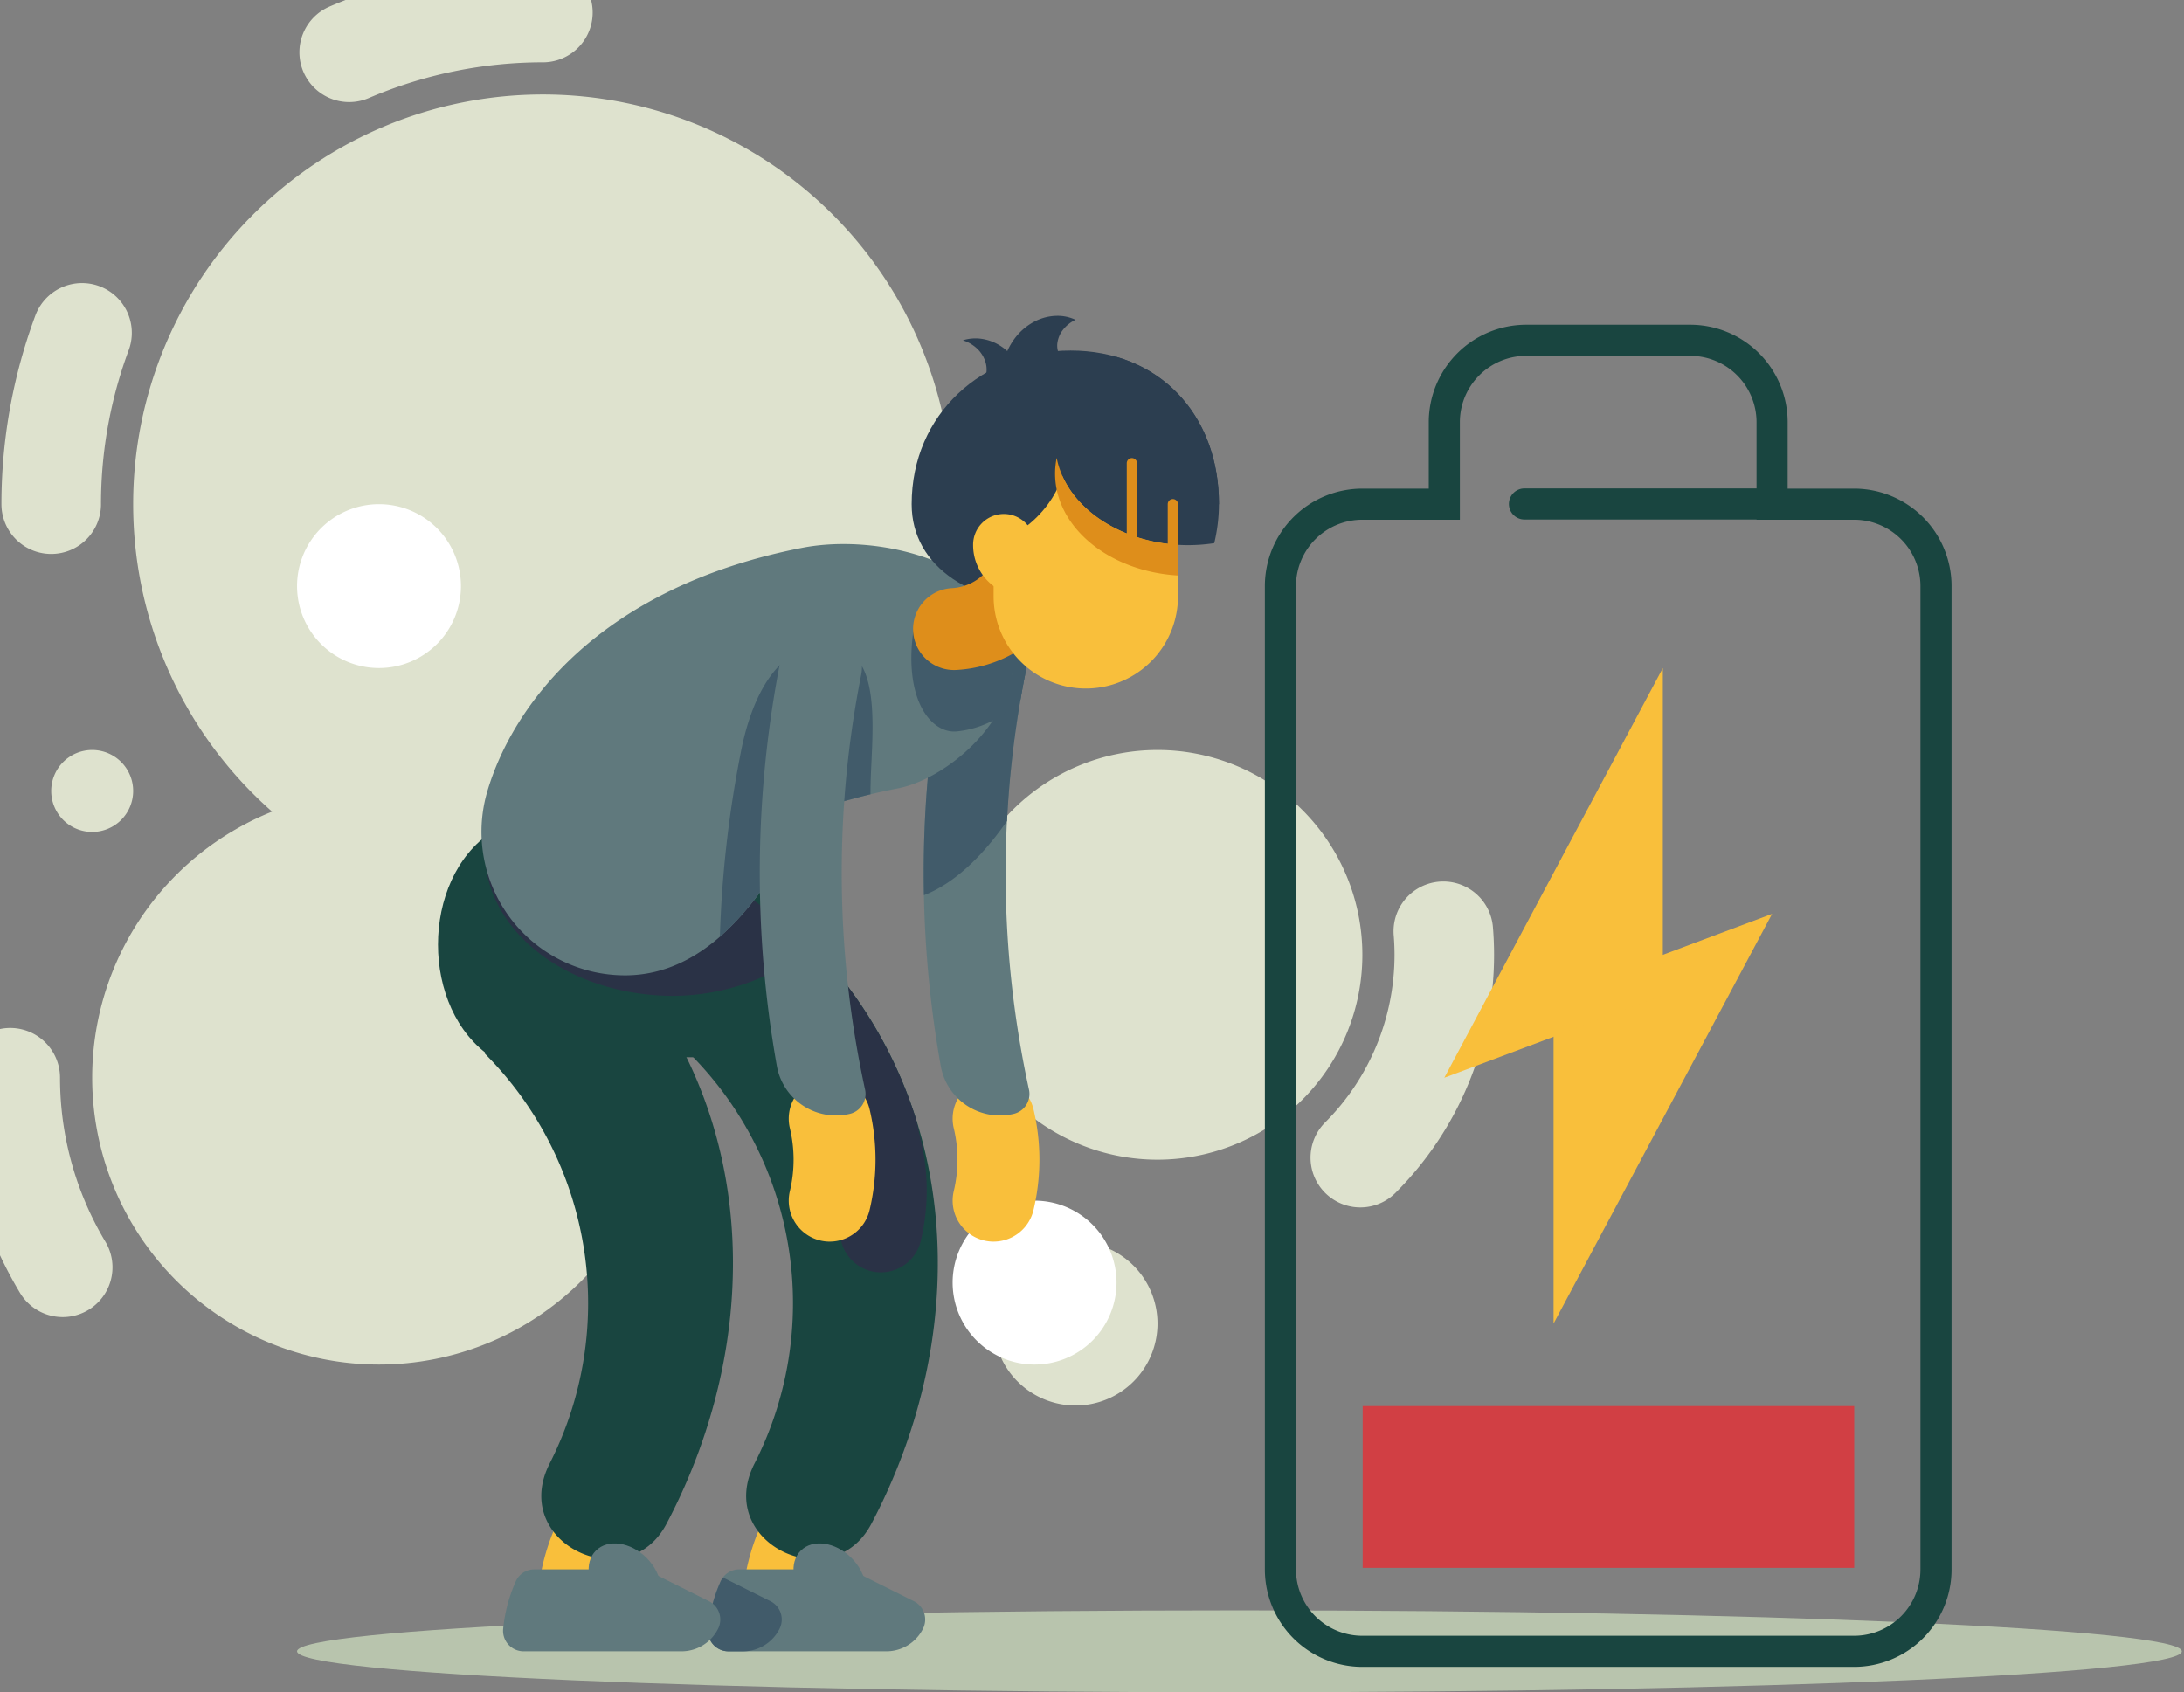 <?xml version="1.0" encoding="UTF-8"?> <svg xmlns="http://www.w3.org/2000/svg" xmlns:xlink="http://www.w3.org/1999/xlink" width="351" height="272" viewBox="0 0 351 272"><rect x="0" y="0" width="351" height="272" fill="#808080" stroke="none"/><defs><clipPath id="clip-path"><rect id="Rectangle_1626" data-name="Rectangle 1626" width="351" height="272" transform="translate(0 -0.369)" fill="none"></rect></clipPath></defs><g id="Group_3393" data-name="Group 3393" transform="translate(0 0.369)"><g id="Group_3392" data-name="Group 3392" clip-path="url(#clip-path)"><path id="Path_6836" data-name="Path 6836" d="M534.909,1262.585c0-3.637-67.808-6.585-151.455-6.585S232,1258.948,232,1262.585s67.808,6.585,151.455,6.585,151.455-2.948,151.455-6.585" transform="translate(-184.259 -997.539)" fill="#b8c4ad"></path><path id="Path_6837" data-name="Path 6837" d="M164.19,662.095a46.095,46.095,0,1,0-46.095,46.095,46.095,46.095,0,0,0,46.095-46.095" transform="translate(-57.184 -489.239)" fill="#dee2ce"></path><path id="Path_6838" data-name="Path 6838" d="M1062.392,650.8a46.1,46.1,0,0,0,0-65.188" transform="translate(-843.772 -465.101)" fill="none" stroke="#dee2ce" stroke-linecap="round" stroke-width="16" stroke-dasharray="40 104 272 40 104 272"></path><path id="Path_6839" data-name="Path 6839" d="M8,840a59.265,59.265,0,0,0,59.265,59.265" transform="translate(-6.354 -667.144)" fill="none" stroke="#dee2ce" stroke-linecap="round" stroke-width="16" stroke-dasharray="32 64 384 32 64 384"></path><path id="Path_6840" data-name="Path 6840" d="M119.02,8A79.02,79.02,0,0,0,40,87.02" transform="translate(-31.769 -6.354)" fill="none" stroke="#dee2ce" stroke-linecap="round" stroke-width="16" stroke-dasharray="32 64 384 32 64 384"></path><path id="Path_6841" data-name="Path 6841" d="M802.34,981.17A13.17,13.17,0,1,1,789.17,968a13.17,13.17,0,0,1,13.17,13.17" transform="translate(-616.314 -768.804)" fill="#dee2ce"></path><path id="Path_6842" data-name="Path 6842" d="M770.339,949.169A13.17,13.17,0,1,1,757.169,936a13.17,13.17,0,0,1,13.17,13.17" transform="translate(-590.898 -743.388)" fill="#fff"></path><path id="Path_6843" data-name="Path 6843" d="M809.85,616.925a32.925,32.925,0,1,0-32.925,32.925,32.925,32.925,0,0,0,32.925-32.925" transform="translate(-590.899 -463.824)" fill="#dee2ce"></path><path id="Path_6844" data-name="Path 6844" d="M235.7,137.85a65.85,65.85,0,1,0-65.85,65.85,65.85,65.85,0,0,0,65.85-65.85" transform="translate(-82.599 -57.184)" fill="#dee2ce"></path><path id="Path_6845" data-name="Path 6845" d="M53.17,590.585A6.585,6.585,0,1,1,46.585,584a6.585,6.585,0,0,1,6.585,6.585" transform="translate(-31.769 -463.824)" fill="#dee2ce"></path><path id="Path_6846" data-name="Path 6846" d="M258.34,405.17A13.17,13.17,0,1,1,245.17,392a13.17,13.17,0,0,1,13.17,13.17" transform="translate(-184.259 -311.334)" fill="#fff"></path><path id="Path_6847" data-name="Path 6847" d="M586.078,1187.215c-.06,0-.117,0-.177,0a6.588,6.588,0,0,1-6.41-6.757,34.967,34.967,0,0,1,4.207-15.691,6.585,6.585,0,0,1,11.572,6.289,21.682,21.682,0,0,0-2.612,9.749,6.586,6.586,0,0,1-6.58,6.411" transform="translate(-460.241 -922.345)" fill="#f9bf3b"></path><path id="Path_6848" data-name="Path 6848" d="M585.983,1229.113,575.758,1224h-17.83a3.253,3.253,0,0,0-2.958,1.845,24.674,24.674,0,0,0-2.056,7.646,3.3,3.3,0,0,0,3.262,3.679h25.4a6.575,6.575,0,0,0,5.883-3.64,3.292,3.292,0,0,0-1.472-4.417" transform="translate(-439.118 -972.124)" fill="#60797d"></path><path id="Path_6849" data-name="Path 6849" d="M513.191,779.324a56.775,56.775,0,0,0-10.382-65.894l-9.312-9.313,18.625-18.625,9.312,9.312c25.433,25.432,26.817,63.4,10.539,94.2-6.146,11.631-24.19,3.6-19.272-8.6q.225-.558.49-1.078" transform="translate(-391.945 -544.431)" fill="#194540"></path><path id="Path_6850" data-name="Path 6850" d="M630.191,1214.191c1.929-1.928,1.408-5.577-1.164-8.148s-6.22-3.093-8.148-1.164-1.408,5.577,1.164,8.149,6.22,3.093,8.148,1.164" transform="translate(-492.189 -956.013)" fill="#60797d"></path><path id="Path_6851" data-name="Path 6851" d="M645.2,788.531a6.589,6.589,0,0,0,6.4-5.05,34.976,34.976,0,0,0,0-16.244c-.247-1.03-.469-2.066-.695-3.1a71.249,71.249,0,0,0-16.8-28.326,175.391,175.391,0,0,0,4.689,34.5,21.729,21.729,0,0,1,0,10.1,6.591,6.591,0,0,0,6.408,8.124" transform="translate(-503.618 -584.395)" fill="#2a3246"></path><path id="Path_6852" data-name="Path 6852" d="M750.591,866.333a6.591,6.591,0,0,1-6.408-8.124,21.727,21.727,0,0,0,0-10.1,6.585,6.585,0,0,1,12.807-3.074,34.974,34.974,0,0,1,0,16.244,6.589,6.589,0,0,1-6.4,5.05" transform="translate(-590.898 -667.136)" fill="#f9bf3b"></path><path id="Path_6853" data-name="Path 6853" d="M724.124,557.925a176.908,176.908,0,0,1,.634-65.353,6.585,6.585,0,1,1,12.918,2.563,163.544,163.544,0,0,0,.629,66.6,3.292,3.292,0,0,1-2.433,3.926,9.659,9.659,0,0,1-11.748-7.737" transform="translate(-572.94 -386.999)" fill="#60797d"></path><path id="Path_6854" data-name="Path 6854" d="M734.791,518.579a162.741,162.741,0,0,1,2.893-23.444,6.585,6.585,0,1,0-12.918-2.563,176.562,176.562,0,0,0-3.331,37.948c5.681-2.2,10.338-7.567,13.356-11.941" transform="translate(-572.948 -386.999)" fill="#415b6a"></path><path id="Path_6855" data-name="Path 6855" d="M426.078,1187.215c-.059,0-.117,0-.177,0a6.588,6.588,0,0,1-6.41-6.757,34.967,34.967,0,0,1,4.207-15.691,6.585,6.585,0,0,1,11.572,6.289,21.682,21.682,0,0,0-2.612,9.749,6.586,6.586,0,0,1-6.58,6.411" transform="translate(-333.166 -922.345)" fill="#f9bf3b"></path><path id="Path_6856" data-name="Path 6856" d="M389.133,779.324a56.774,56.774,0,0,0-10.382-65.894V685.492l18.625,9.312c25.433,25.432,26.817,63.4,10.539,94.2-6.146,11.631-24.19,3.6-19.272-8.6q.225-.558.49-1.078" transform="translate(-300.811 -544.431)" fill="#194540"></path><path id="Path_6857" data-name="Path 6857" d="M380.323,648H350.695c-11.507,7.672-11.507,28.546,0,36.217h55.972Z" transform="translate(-271.674 -514.654)" fill="#194540"></path><path id="Path_6858" data-name="Path 6858" d="M429.9,665.027l-12.238-9.312-4.5,3.425L402.514,648H379.067c-2.135,11.159,6.735,22.108,21.364,25.4a39.234,39.234,0,0,0,8.593.95,36.412,36.412,0,0,0,22.545-7.994c-.554-.443-1.094-.891-1.666-1.326" transform="translate(-300.811 -514.654)" fill="#2a3246"></path><path id="Path_6859" data-name="Path 6859" d="M399.043,492.457a23.066,23.066,0,0,1-22.113-29.582c4.07-13.779,17.921-32.759,50.613-39.14,12.493-2.426,31.182,2.421,33.621,14.914,2.276,11.668-9.943,22.13-18.207,23.744-7.985,1.557-9.972,2.786-12.8,2.786-2.724,0-11.4,27.279-31.11,27.279m31.972-29.7c0,.008,0,.016-.008.024,0-.008,0-.016.008-.024" transform="translate(-298.61 -336.057)" fill="#60797d"></path><path id="Path_6860" data-name="Path 6860" d="M586.436,525.592c.1-7.1,2.006-20.3-4.891-21.954a13.215,13.215,0,0,0-3.082-.365c-6.268,0-10.943,6.735-12.922,17.188a181.038,181.038,0,0,0-3.327,29.439c.56-.488,1.1-.995,1.629-1.515.053-.052.1-.106.157-.159q.7-.7,1.37-1.437c.056-.061.112-.122.167-.183.972-1.081,1.883-2.2,2.734-3.327l.124-.165c1.293-1.725,2.451-3.462,3.48-5.1l.029-.046c1.474-2.354,2.68-4.491,3.661-6.114.141-.234.279-.458.41-.669.069-.11.137-.218.2-.321.143-.223.279-.428.411-.619.042-.061.087-.13.128-.188.164-.231.318-.428.464-.6.037-.043.071-.075.107-.114a2.65,2.65,0,0,1,.317-.3c.037-.029.075-.059.11-.081a.693.693,0,0,1,.347-.133c2.212,0,3.922-.751,8.362-1.821,0-.476,0-.935.01-1.417" transform="translate(-446.521 -399.709)" fill="#415b6a"></path><path id="Path_6861" data-name="Path 6861" d="M622.591,866.333a6.591,6.591,0,0,1-6.408-8.124,21.727,21.727,0,0,0,0-10.1,6.585,6.585,0,0,1,12.807-3.074,34.974,34.974,0,0,1,0,16.244,6.589,6.589,0,0,1-6.4,5.05" transform="translate(-489.238 -667.136)" fill="#f9bf3b"></path><path id="Path_6862" data-name="Path 6862" d="M596.124,557.925a176.909,176.909,0,0,1,.634-65.353,6.585,6.585,0,1,1,12.918,2.563,163.543,163.543,0,0,0,.629,66.6,3.292,3.292,0,0,1-2.433,3.926,9.659,9.659,0,0,1-11.748-7.737" transform="translate(-471.281 -386.999)" fill="#60797d"></path><path id="Path_6863" data-name="Path 6863" d="M784.788,494.078c.074.309.173.6.235.92.667,3.418.083,7.58-1.274,11.8a19.943,19.943,0,0,0,1.836-1.4c.306-.265.588-.585.884-.872.23-1.329.472-2.655.734-3.977a6.565,6.565,0,0,0-2.416-6.464" transform="translate(-622.469 -392.406)" fill="#415b6a"></path><path id="Path_6864" data-name="Path 6864" d="M727.858,463.149a22.91,22.91,0,0,0-4.031-9.172c-1.4,2.385-3.392,3.874-5.534,4.043-3.629.289-5.51-1.605-6.23,3.8-1.478,11.1,2.984,16.241,6.921,15.931a15.675,15.675,0,0,0,7.6-2.8c1.357-4.217,1.94-8.38,1.274-11.8" transform="translate(-565.304 -360.557)" fill="#415b6a"></path><path id="Path_6865" data-name="Path 6865" d="M761.387,296.694c0-14.547-9.766-24.694-23.844-24.694S712,282.147,712,296.694c0,10.157,9.819,16.462,23.9,16.462Z" transform="translate(-565.484 -216.028)" fill="#2c3e50"></path><path id="Path_6866" data-name="Path 6866" d="M729.5,442.5a21.09,21.09,0,0,1-9.436,2.8,6.585,6.585,0,0,1-.691-13.152,7.946,7.946,0,0,0,6.228-3.6,6.586,6.586,0,0,1,11.046,7.174A21.091,21.091,0,0,1,729.5,442.5" transform="translate(-566.388 -337.983)" fill="#de8e1b"></path><path id="Path_6867" data-name="Path 6867" d="M805.637,368.694v-9.877a14.816,14.816,0,0,0-29.632,0v9.877a14.816,14.816,0,0,0,29.632,0" transform="translate(-616.318 -273.211)" fill="#f9bf3b"></path><path id="Path_6868" data-name="Path 6868" d="M738.059,330.054c-5.143,5.143-12.44,6.186-16.3,2.328s-2.815-11.154,2.328-16.3,12.439-6.186,16.3-2.328,2.815,11.154-2.328,16.3" transform="translate(-571.388 -247.342)" fill="#2c3e50"></path><path id="Path_6869" data-name="Path 6869" d="M769.882,411.524v-6.585a4.939,4.939,0,1,0-9.877,0,8.231,8.231,0,0,0,8.231,8.231,1.646,1.646,0,0,0,1.646-1.646" transform="translate(-603.611 -317.688)" fill="#f9bf3b"></path><path id="Path_6870" data-name="Path 6870" d="M833.795,276.86c-5.886,2.933-9.789,8.02-9.789,13.816,0,9.092,9.582,16.462,21.4,16.462a27.745,27.745,0,0,0,4.181-.319,27.149,27.149,0,0,0,.756-6.266c0-11.871-6.507-20.806-16.55-23.694" transform="translate(-654.441 -219.888)" fill="#2c3e50"></path><path id="Path_6871" data-name="Path 6871" d="M843.759,369.823V363.3a.823.823,0,0,0-1.646,0v6.369a26.268,26.268,0,0,1-4.939-1.076V356.717a.823.823,0,0,0-1.646,0V368c-5.935-2.385-10.235-6.841-11.262-12.135a12.561,12.561,0,0,0-.261,2.5c0,8.664,8.707,15.75,19.755,16.4v-4.939h0" transform="translate(-654.441 -282.636)" fill="#de8e1b"></path><path id="Path_6872" data-name="Path 6872" d="M755.292,269.4a3.507,3.507,0,0,0,.51-1.574,4.237,4.237,0,0,0-.31-1.918,5.1,5.1,0,0,0-1.288-1.831,5.926,5.926,0,0,0-2.2-1.262,6.775,6.775,0,0,1,2.835-.259,7.617,7.617,0,0,1,2.985,1.023,8.431,8.431,0,0,1,2.544,2.355,9.332,9.332,0,0,1,1.513,3.466l.255,1.19a3.742,3.742,0,1,1-6.84-1.19" transform="translate(-597.253 -208.488)" fill="#2c3e50"></path><path id="Path_6873" data-name="Path 6873" d="M777.945,252.117a10.643,10.643,0,0,1,2.019-3.939,9.282,9.282,0,0,1,3.1-2.464,8.066,8.066,0,0,1,3.41-.821,6.794,6.794,0,0,1,2.993.639,5.547,5.547,0,0,0-2.047,1.642,4.39,4.39,0,0,0-.863,2.033,3.23,3.23,0,0,0,.248,1.809,2.43,2.43,0,0,0,1.016,1.1,7.706,7.706,0,1,1-11.172,4.7Z" transform="translate(-616.613 -194.498)" fill="#2c3e50"></path><path id="Path_6874" data-name="Path 6874" d="M564.409,1238.579a3.293,3.293,0,0,0-1.472-4.417l-7.609-3.8a3.068,3.068,0,0,0-.356.537,24.671,24.671,0,0,0-2.056,7.646,3.3,3.3,0,0,0,3.262,3.679h2.35a6.575,6.575,0,0,0,5.881-3.64" transform="translate(-439.119 -977.173)" fill="#415b6a"></path><path id="Path_6875" data-name="Path 6875" d="M425.983,1229.113,415.758,1224h-17.83a3.254,3.254,0,0,0-2.958,1.845,24.675,24.675,0,0,0-2.056,7.646,3.3,3.3,0,0,0,3.262,3.679h25.395a6.575,6.575,0,0,0,5.883-3.64,3.292,3.292,0,0,0-1.472-4.417" transform="translate(-312.043 -972.124)" fill="#60797d"></path><path id="Path_6876" data-name="Path 6876" d="M470.191,1214.191c1.929-1.928,1.408-5.577-1.164-8.148s-6.22-3.093-8.149-1.164-1.408,5.577,1.164,8.149,6.22,3.093,8.149,1.164" transform="translate(-365.113 -956.013)" fill="#60797d"></path><path id="Path_6877" data-name="Path 6877" d="M1092.19,290.34h-13.17V277.17A13.17,13.17,0,0,0,1065.85,264h-26.34a13.17,13.17,0,0,0-13.17,13.17v13.17h-13.17A13.17,13.17,0,0,0,1000,303.51v158.04a13.17,13.17,0,0,0,13.17,13.17h79.02a13.17,13.17,0,0,0,13.17-13.17V303.51A13.17,13.17,0,0,0,1092.19,290.34Z" transform="translate(-794.219 -209.674)" fill="none" stroke="#194540" stroke-linecap="round" stroke-width="5"></path><rect id="Rectangle_1625" data-name="Rectangle 1625" width="79" height="26" transform="translate(219 225.631)" fill="#d13f44"></rect><path id="Path_6878" data-name="Path 6878" d="M1248.453,712l-35.12,13.17v52.68Z" transform="translate(-963.652 -565.484)" fill="#f9bf3b"></path><path id="Path_6879" data-name="Path 6879" d="M1163.12,520,1128,585.85l35.12-13.17Z" transform="translate(-895.879 -412.994)" fill="#f9bf3b"></path><line id="Line_436" data-name="Line 436" x1="40" transform="translate(245 80.631)" fill="none" stroke="#194540" stroke-linecap="round" stroke-width="5"></line></g></g></svg> 